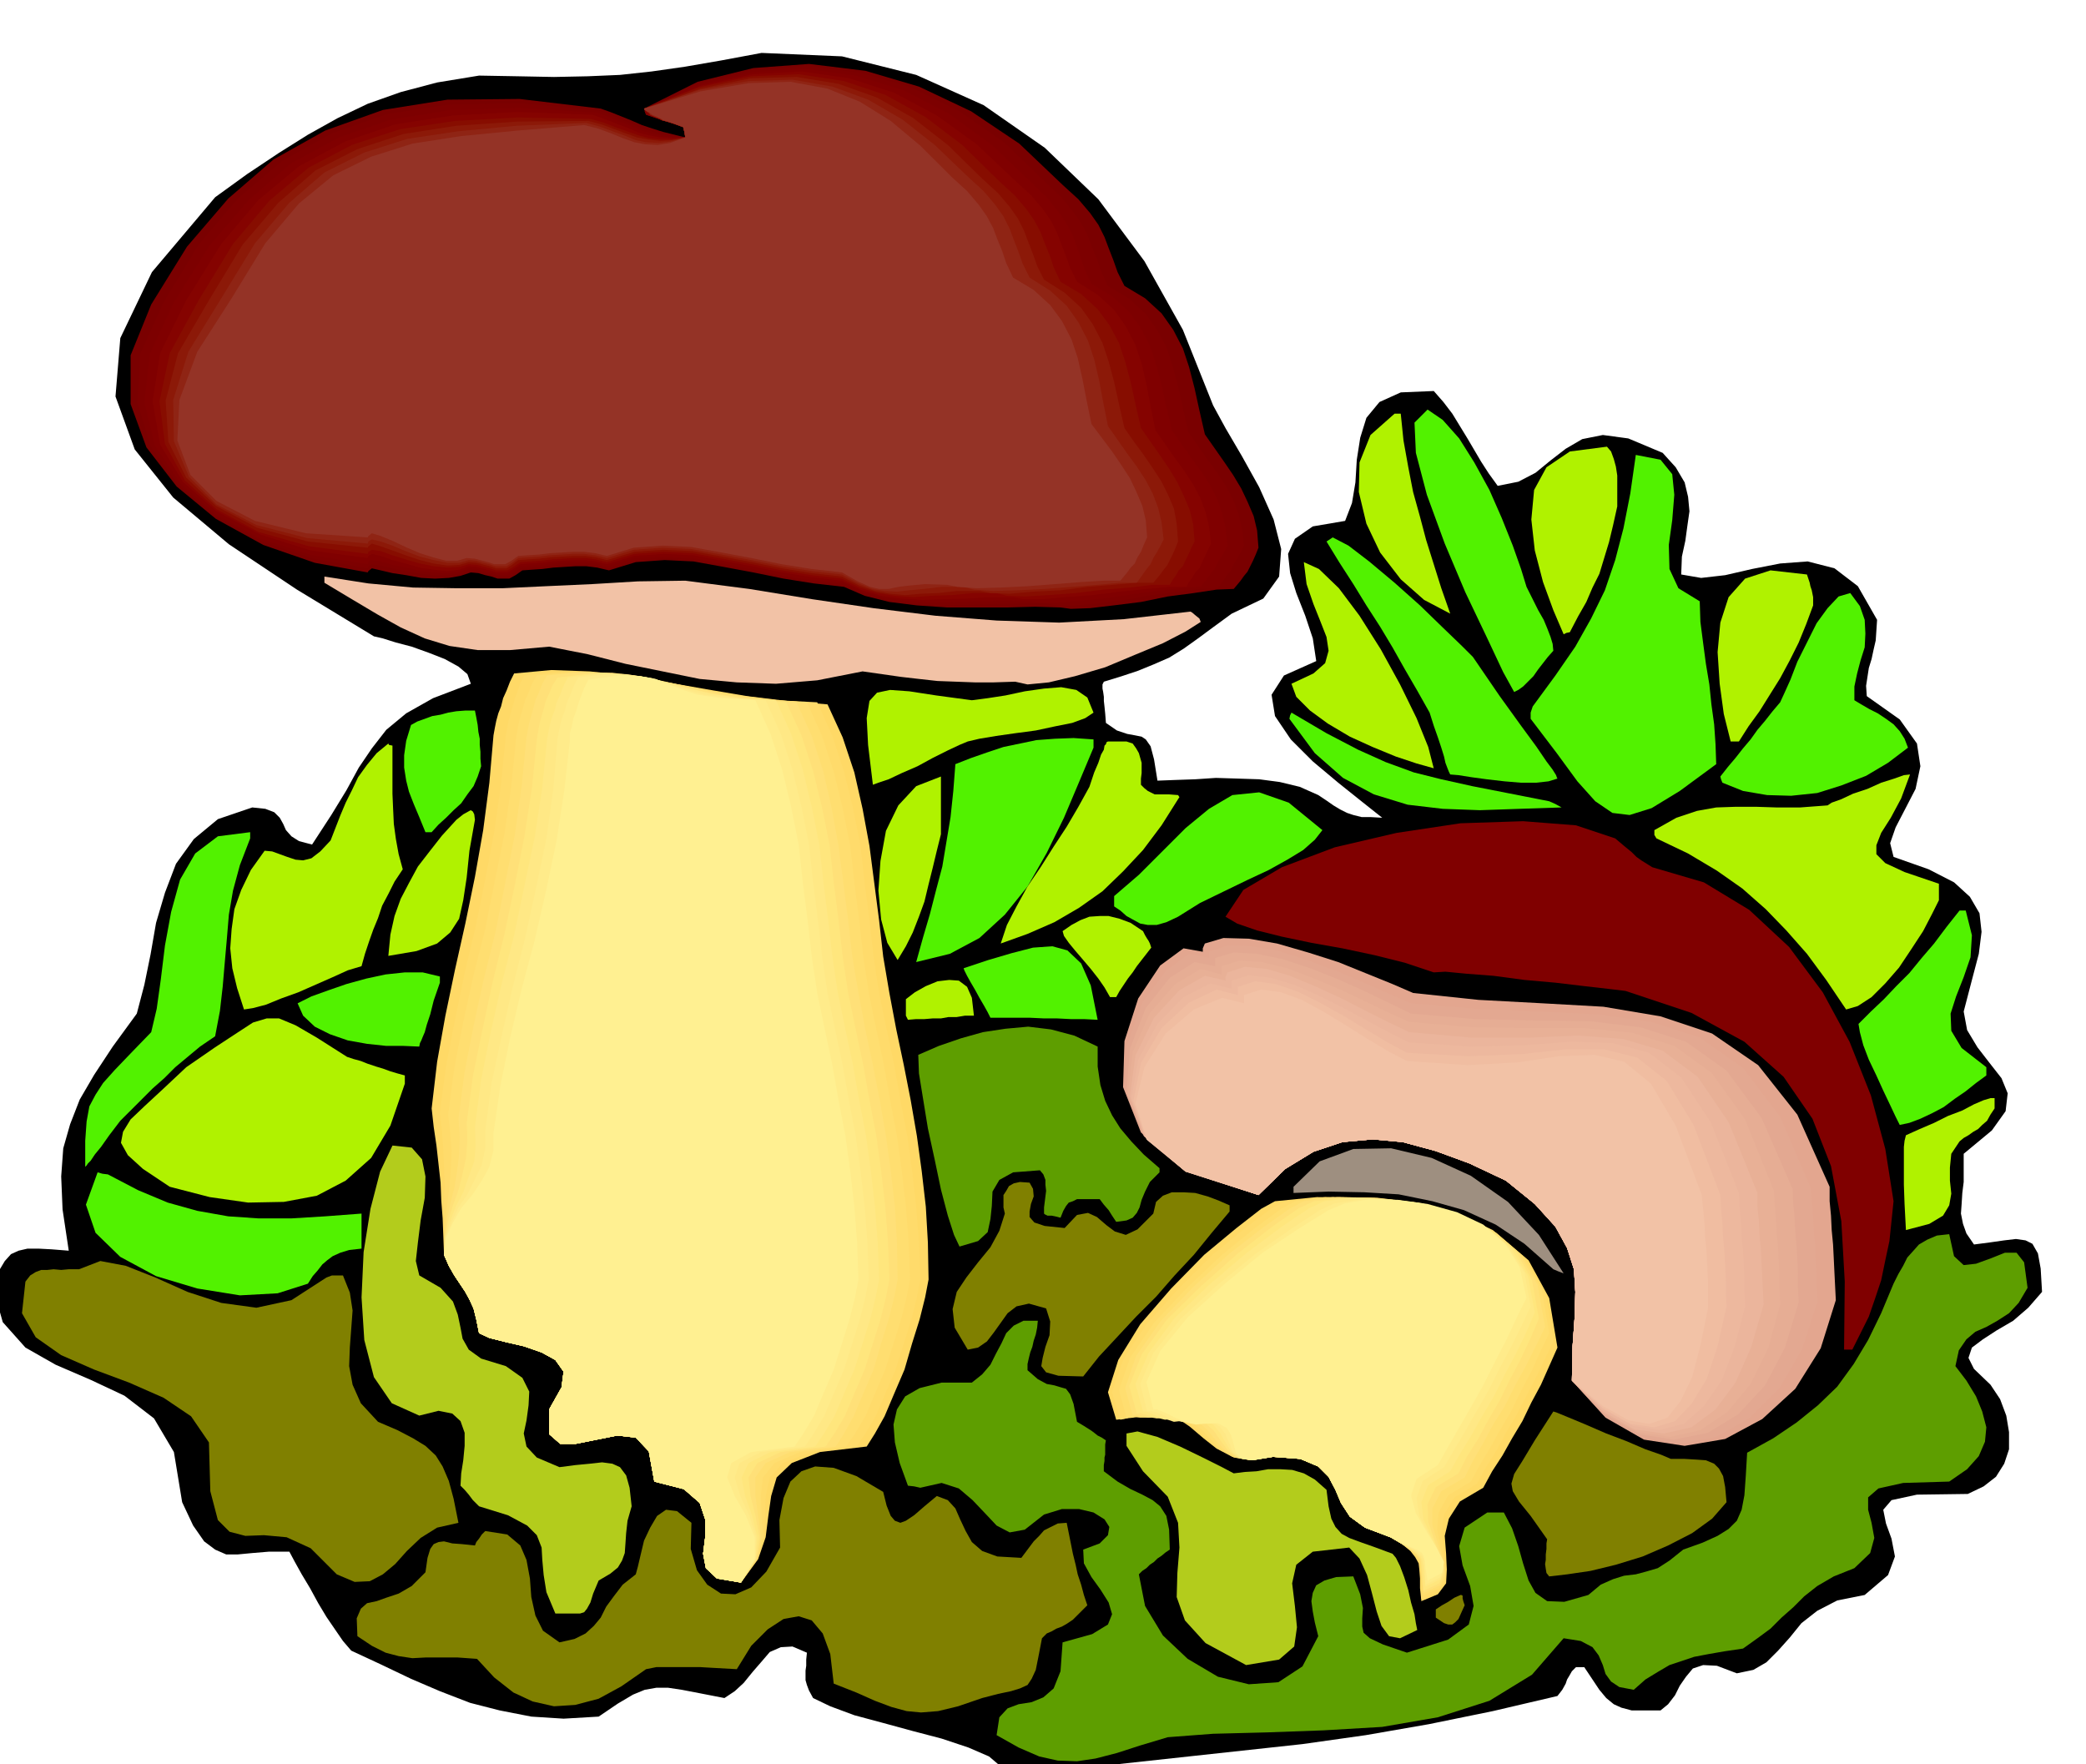 <svg xmlns="http://www.w3.org/2000/svg" width="490.455" height="414.733" fill-rule="evenodd" stroke-linecap="round" preserveAspectRatio="none" viewBox="0 0 3035 2567"><style>.pen1{stroke:none}.brush2{fill:#5e9e00}.brush3{fill:#b0f200}.brush4{fill:#52f200}.brush5{fill:maroon}.brush13{fill:#f2c2a6}.brush14{fill:olive}.brush16{fill:#ffd966}.brush17{fill:#ffdb6b}.brush18{fill:#ffde70}.brush19{fill:#ffe078}.brush20{fill:#ffe67d}.brush21{fill:#ffe885}.brush22{fill:#ffeb8a}.brush23{fill:#fff091}.brush24{fill:#b3cc1c}</style><path d="m2971 1880-20 23-22 19-24 14-20 13-16 12-5 15 8 16 24 23 14 21 9 24 4 24v25l-7 21-12 19-18 14-23 11-74 1-37 8-12 14 4 20 8 22 5 26-10 27-34 29-40 8-29 15-23 18-17 21-17 19-17 17-19 11-24 5-29-11-20-1-15 5-10 12-9 13-7 14-10 13-11 9h-42l-15-4-11-5-11-9-10-12-10-15-12-18h-12l-6 6-4 7-3 5-2 6-5 9-7 9-94 22-93 19-92 16-92 13-92 10-92 10-92 10-91 11h-37l-9-1-8-1-8-2-7-2-20-17-30-13-39-13-42-11-44-12-41-11-35-13-25-12-6-11-3-8-2-7v-14l1-7v-9l1-10-21-9-17 1-16 7-12 14-13 15-13 16-13 12-15 10-36-7-26-5-20-3h-17l-17 3-17 7-22 13-28 19-51 3-47-3-46-9-43-11-44-17-42-18-44-21-43-20-12-14-11-16-13-19-12-20-12-22-12-20-10-18-8-15h-30l-24 2-21 2h-17l-16-7-16-12-16-23-16-34-12-73-29-49-43-33-49-23-51-22-44-25-33-37-15-53 9-21 9-15 9-10 11-5 13-3h16l19 1 25 2-9-60-2-48 3-41 10-35 14-36 21-36 27-41 35-48 11-42 9-44 8-46 13-44 16-42 26-36 35-29 50-17 19 2 13 5 8 8 5 9 4 9 8 9 11 7 19 5 28-43 22-36 18-33 19-28 21-27 29-24 39-22 55-21-5-14-13-11-20-11-23-9-25-9-23-6-19-6-13-3-112-68-99-66-81-68-56-70-28-77 7-85 46-96 92-109 47-34 45-30 43-27 43-24 44-21 48-17 53-14 61-10 57 1 52 1 49-1 47-2 46-5 49-7 52-9 59-11 117 5 108 27 98 44 89 62 78 75 67 90 56 100 44 110 18 33 24 41 25 45 21 47 11 43-3 40-23 32-46 22-26 19-23 17-21 15-21 13-23 10-22 9-24 8-26 8-2 4v6l1 5 1 7v6l1 9 1 10 1 13 16 11 15 5 11 2 10 2 6 4 7 10 5 19 5 31 26-1 29-1 30-2 32 1 31 1 30 4 29 7 27 12 12 8 10 7 10 6 10 5 9 3 12 3h13l17 1-29-23-35-28-37-31-32-32-23-34-5-31 18-28 47-21-5-33-11-33-13-33-9-29-3-28 10-22 26-18 47-8 10-26 5-30 2-33 5-32 9-29 19-23 31-14 48-2 14 16 13 17 11 18 11 18 10 17 10 17 11 17 13 18 30-6 25-13 22-18 22-17 24-14 30-6 37 5 50 21 19 21 13 22 5 21 2 21-3 21-3 22-5 23-1 26 29 5 35-4 39-9 41-8 40-3 39 10 34 26 28 49-1 15-1 15-3 13-3 14-4 13-2 13-2 13 1 15 48 34 25 35 5 33-7 33-15 29-14 27-8 23 5 20 51 18 37 19 23 21 14 24 3 27-4 32-10 38-12 46 5 27 15 25 17 22 18 23 9 22-3 26-20 28-41 34v41l-2 16-1 16-1 14 3 15 5 14 11 16 23-3 21-3 17-2 14 2 10 5 8 14 4 22 2 34z" class="pen1" style="fill:#000"/><path d="m2950 1874-13 22-14 15-17 11-16 9-16 7-13 11-11 16-5 23 16 21 14 23 9 22 6 23-2 21-9 21-17 19-26 18-67 2-36 8-15 13v18l5 19 4 22-6 22-23 22-30 12-24 14-19 15-16 16-17 15-16 16-19 14-21 15-27 4-23 4-21 4-18 6-18 6-17 10-18 11-17 15-21-4-12-8-8-11-4-13-6-14-9-12-17-9-25-4-46 53-62 38-75 24-81 14-85 5-83 3-78 2-66 5-40 12-34 11-31 8-27 4-28-1-27-6-30-13-32-18 4-26 12-13 16-6 19-3 17-7 15-13 10-25 3-42 43-12 23-14 6-15-5-17-12-19-13-18-11-20-1-20 24-9 12-12 2-12-7-11-16-10-21-5h-25l-26 8-28 22-22 4-19-10-16-17-19-20-20-17-25-8-31 7-9-2-9-1-12-33-7-30-2-26 5-22 12-19 21-12 32-8h44l15-12 12-14 8-16 8-15 7-15 11-11 14-7h21l-1 10-2 10-3 9-2 9-3 8-2 8-2 9v9l15 13 13 7 11 2 10 3 7 2 6 8 5 14 5 26 10 6 11 7 4 3 5 4 6 3 6 4-1 6v15l-1 4v5l-1 6v9l20 15 19 11 17 8 15 8 11 9 9 14 4 20 1 29-6 4-6 5-6 4-5 5-6 4-5 5-6 4-5 5 9 46 26 43 36 34 44 26 45 11 43-3 35-23 23-44-5-20-3-16-2-15 2-12 5-11 12-7 17-5 25-1 10 26 4 20-1 15v12l2 9 9 8 19 9 35 12 60-19 30-22 7-27-5-29-11-30-5-28 8-27 33-22h24l12 23 9 26 7 25 8 25 10 18 17 12 25 1 35-10 18-15 18-8 16-5 17-2 15-4 17-5 17-11 20-16 28-10 22-10 16-10 12-12 7-16 4-21 2-28 2-34 38-21 34-23 31-25 28-27 24-33 21-35 19-39 18-43 7-14 7-12 6-12 9-10 8-9 12-7 14-6 18-2 7 32 14 13 18-2 22-8 20-8h17l11 14 5 37z" class="pen1 brush2"/><path d="m2902 1613-6 9-5 9-7 6-6 6-7 4-7 5-7 4-6 5-12 18-2 20v19l2 19-3 17-9 15-20 12-34 9-2-38-1-28v-55l1-9 2-8 20-9 21-9 20-10 21-8 17-9 14-6 10-3h6v15z" class="pen1 brush3"/><path d="m2890 1565-15 11-15 12-16 11-16 12-17 9-17 8-16 6-14 3-6-12-8-17-10-21-10-22-11-23-8-21-5-19-2-12 18-18 19-18 18-19 19-19 18-22 18-21 18-24 19-24h9l9 36-2 32-10 29-11 28-8 25 1 25 15 25 36 28v12z" class="pen1 brush4"/><path d="m2821 1310-10 20-13 25-17 26-18 27-20 23-20 20-20 13-17 5-29-43-28-38-30-34-30-31-34-30-37-26-42-25-46-22-3-5v-7l32-18 30-10 28-5 29-1h28l31 1h34l40-3 6-4 14-5 17-8 21-7 20-9 19-6 14-5 9-1-13 35-15 28-14 22-7 18v13l13 13 28 13 50 17v24z" class="pen1 brush3"/><path d="m2776 1088-29 22-32 19-36 14-35 11-38 4-35-1-35-6-30-12-2-5-1-4 11-14 11-13 11-14 11-13 10-14 11-13 11-14 11-13 6-13 9-20 10-26 14-28 14-28 16-22 16-17 17-5 14 19 7 20 1 20-1 20-6 19-5 19-4 19v20l10 6 12 7 12 6 12 8 11 8 9 10 7 11 5 13z" class="pen1 brush4"/><path d="m2755 1748-3 29-3 29-6 28-6 29-9 27-9 26-12 24-12 24h-12l1-99-5-88-15-80-27-69-42-61-57-51-77-42-96-32-25-3-35-4-42-5-45-4-45-6-39-3-31-3-17 1-42-14-44-11-47-10-45-8-43-9-36-9-29-10-17-10 26-39 56-33 77-29 90-21 93-14 91-3 77 6 57 19 13 11 11 9 7 7 7 5 8 5 8 5 75 22 66 40 58 54 49 66 39 72 31 78 21 78 12 76z" class="pen1 brush5"/><path d="m2671 1892-22 70-37 59-48 44-54 29-59 10-59-9-56-32-49-54 1-50 3-42 1-37-2-33-10-31-17-31-30-33-42-34-53-25-49-18-48-13-44-4-44 4-42 14-41 25-39 38-108-37-63-54-26-66 2-67 20-62 32-48 34-25 28 5v-5l3-7 27-8 37 1 41 7 45 13 44 14 42 17 37 15 30 13 95 10 93 5 89 5 83 14 75 25 67 46 57 72 47 105v21l2 21 1 21 2 21 1 20 1 21 1 20 1 20z" class="pen1" style="fill:#e3a68f"/><path d="m2644 1895-22 68-33 57-43 43-49 28-55 10-54-9-53-31-48-52 1-50 3-42 1-37-2-33-10-31-17-31-30-33-42-34-53-25-49-18-48-13-44-4-44 4-42 14-41 25-39 38-108-36-61-54-26-64 4-65 22-61 34-46 34-25 29 6v-9l27-9 35 1 40 7 43 14 43 16 40 17 36 16 30 13 95 8 90 4 85 4 79 11 71 23 63 44 54 71 45 105 1 20 2 21 1 21 2 21 1 20 1 21v20l1 21z" class="pen1" style="fill:#e3a891"/><path d="m2617 1895-20 66-29 55-39 42-44 27-50 10-50-8-51-29-47-49 1-50 3-42 1-37-2-33-10-31-17-31-30-33-42-34-53-25-49-18-48-13-44-4-44 4-42 14-41 25-39 38-108-36-60-52-24-62 5-63 23-59 35-44 36-23 30 6v-12l27-8 34 2 38 8 42 14 40 16 40 18 35 17 29 14 93 8 87 2 80 1 74 9 66 21 59 42 51 69 45 103 1 21 2 21 1 21 2 21 1 20 1 21v20l1 20z" class="pen1" style="fill:#e6ad94"/><path d="m2590 1898-17 63-26 53-34 41-39 26-44 10-47-7-49-28-47-47 1-50 3-42 1-37-2-33-10-31-17-31-30-33-42-34-53-25-49-18-48-13-44-4-44 4-42 14-41 25-39 38-107-35-60-51-23-61 7-61 25-57 37-42 37-22 30 8v-12l26-8 33 2 37 9 39 15 38 16 38 18 33 16 29 13 93 8 85 1h77l70 7 61 19 55 40 48 67 42 104 1 20 2 21 1 21 2 21 1 20 1 21v20l1 21z" class="pen1" style="fill:#e8b096"/><path d="m2566 1898-18 62-23 52-29 39-35 26-40 9-43-6-45-26-46-45 1-50 3-42 1-37-2-33-10-31-17-31-30-33-42-34-53-25-49-18-48-13-44-4-44 4-42 14-41 25-39 38-107-35-59-50-21-59 8-59 27-55 37-40 37-21 30 7v-5l3-7 25-8 32 3 34 10 38 16 37 17 37 19 32 16 29 14 91 8h83l73-3 65 5 57 17 51 38 45 66 42 103v20l2 21 1 21 2 21 1 20 1 21 1 19 1 19z" class="pen1" style="fill:#ebb59c"/><path d="m2539 1901-15 58-19 50-26 37-29 26-36 9-38-6-43-24-46-42 1-50 3-42 1-37-2-33-10-31-17-31-30-33-42-34-53-25-49-18-48-13-44-4-44 4-42 14-41 25-39 38-106-34-58-49-21-57 10-57 28-52 38-39 39-20 31 8v-12l25-8 32 4 34 10 36 16 36 18 35 19 32 17 28 14 90 6 78-2 68-5 61 2 52 14 47 36 43 65 41 103 1 21 2 21 1 21 2 21 1 20 1 21v20l1 20z" class="pen1" style="fill:#edb89e"/><path d="m2512 1901-13 58-16 48-22 36-24 25-30 9-35-5-40-23-45-40 1-50 3-42 1-37-2-33-10-31-17-31-30-33-42-34-53-25-49-18-48-13-44-4-44 4-42 14-41 25-39 38-106-34-57-47-19-56 11-55 30-51 40-37 40-19 31 8v-12l25-8 30 4 32 11 34 17 34 19 33 20 30 18 28 15 89 5 77-3 65-7h56l48 12 43 34 39 64 39 102 1 20 2 21 1 21 2 21 1 20 1 21v19l1 19z" class="pen1" style="fill:#f0bda1"/><path d="m2485 1904-11 54-12 46-17 35-19 24-26 9-30-5-38-21-45-37 1-50 3-42 1-37-2-33-10-31-17-31-30-33-42-34-53-25-49-18-48-13-44-4-44 4-42 14-41 25-39 38-106-34-56-46-17-53 13-53 31-49 41-35 41-17 32 8v-12l25-8 29 4 30 11 33 18 31 19 32 20 30 18 27 14 88 6 73-4 60-9 52-2 43 10 39 32 36 61 38 101 2 21 2 21 1 21 2 21 1 20 1 21v40z" class="pen1 brush13"/><path d="m2638 881-10 27-11 27-13 26-14 26-15 24-15 24-16 22-14 22h-12l-10-40-6-44-3-46 4-43 12-37 24-27 37-12 53 6 2 6 2 6 1 5 2 6 1 5 1 5v12z" class="pen1 brush3"/><path d="m2512 2186-21 24-29 21-35 18-37 16-39 12-37 9-34 5-26 3-4-5-1-6-1-7 1-6v-8l1-8v-8l1-6-24-34-17-21-9-15-2-11 4-14 12-19 18-30 27-42 6 2 17 7 24 10 30 13 29 11 28 12 23 8 14 6h20l17 1 14 1 12 5 7 7 6 11 3 16 2 22z" class="pen1 brush14"/><path d="m2497 1112-53 39-41 25-32 10-25-3-25-17-26-29-30-41-38-50v-9l3-9 33-45 29-42 23-41 20-41 15-44 12-46 10-51 8-56 36 7 17 21 3 30-3 37-5 36 1 35 13 28 31 19 1 30 4 31 4 30 5 30 3 29 4 29 2 29 1 29z" class="pen1 brush4"/><path d="m2353 737-6 27-6 25-7 23-7 23-10 20-9 21-12 21-12 23-5 1-4 2-15-35-15-41-12-46-5-45 4-43 18-33 34-23 54-7 6 7 4 11 3 11 2 13v45z" class="pen1 brush3"/><path d="m2275 1853-8-3-7-3-42-37-42-28-46-21-46-13-49-10-50-3-52-1-51 2v-9l38-37 49-18 55-1 59 14 57 26 54 38 45 48 36 56z" class="pen1" style="fill:#9e8f80"/><path d="m2266 1961-12 27-12 27-14 26-13 27-15 25-14 25-15 23-13 24-34 20-16 25-6 25 2 26 1 23-1 20-12 16-24 10-2-19v-14l-1-13-1-9-5-9-7-9-12-10-17-10-37-14-22-16-13-20-8-19-10-19-15-15-26-11-40-3-33 4-26-4-23-12-19-15-20-17-19-13-23-9h-26l-9 3-6 3-5 2-3 2-8 1-8 1-12-40 15-47 32-52 45-52 48-49 47-39 36-28 20-11 61-6 68 1 69 7 66 17 58 27 47 40 30 55 12 72z" class="pen1 brush16"/><path d="m2260 1952-13 27-13 27-14 27-14 27-15 25-14 26-15 24-13 24-33 20-15 25-4 25 3 26 3 23v22l-10 16-25 11-1-19v-14l-1-12-1-8-5-9-7-8-13-10-17-10-37-14-22-16-13-20-8-19-10-19-15-15-26-11-40-3-32 5-25-4-21-12-17-14-17-17-18-13-22-8h-25l-9 2-7 2-6 1-4 1-10 1-9 2-12-40 16-47 34-52 47-52 49-49 48-39 37-28 21-11 58-6 64 1 65 7 63 17 55 26 45 39 29 52 11 68z" class="pen1 brush17"/><path d="m2254 1940-13 27-13 29-15 28-14 29-16 27-15 27-15 25-13 24-33 20-14 25-2 25 5 26 5 23 2 20-9 16-23 10-2-19-1-13-1-11-1-7-5-8-8-7-13-9-17-10-37-14-22-16-13-20-8-19-10-19-15-15-26-11-40-3-32 5-23-4-19-11-15-14-15-16-16-12-20-8h-25l-9 2-7 1h-12l-10-1-10 1-11-40 16-47 35-51 48-51 51-48 48-39 38-28 21-11 54-6 60 1 61 7 60 16 52 24 43 37 28 49 11 64z" class="pen1 brush18"/><path d="m2248 1931-13 27-14 28-16 29-15 30-17 27-15 28-15 26-12 24-34 20-13 25v25l8 26 7 23 3 22-7 16-24 11-2-19-1-12-1-11-1-7-5-7-8-7-13-8-17-10-37-14-22-16-13-20-8-19-10-19-15-15-26-11-40-3-31 5-22-4-17-11-13-14-13-16-14-12-19-8h-24l-9 3-7 1-7-1h-6l-6-2-6-1-5-1-5 1-11-40 16-47 36-51 48-50 52-48 49-38 38-27 21-11 50-6 57 1 58 7 57 16 50 24 41 34 27 46 11 61z" class="pen1 brush19"/><path d="m2239 1919-12 28-14 30-16 30-15 31-17 29-15 28-16 25-12 24-33 20-12 25 1 26 9 26 9 24 5 22-7 17-23 11-1-19-1-12-1-10-1-6-6-7-8-6-13-8-17-10-37-14-22-16-13-20-8-19-10-19-15-15-26-11-40-3-30 5-21-4-14-10-10-13-11-16-13-12-17-8-25 1-9 2-7 1-8-2-7-1-8-3-7-2-6-2-5 1-11-40 18-46 37-51 50-49 53-47 50-39 39-27 22-10 47-5 53 2 55 6 53 15 47 22 38 32 24 43 10 56z" class="pen1 brush20"/><path d="m2233 1910-12 28-15 31-16 30-16 32-17 29-17 30-16 26-14 25-32 20-10 25 3 25 12 26 11 23 7 22-5 16-22 11-2-18-1-12-2-9-2-5-6-6-8-5-13-7-17-10-37-14-22-16-13-20-8-19-10-19-15-15-26-11-40-3-30 5-19-3-12-10-8-13-8-14-10-12-16-8-23 1-9 2-9 1-9-3-8-2-9-4-7-3-7-3h-5l-11-40 19-45 38-51 51-49 54-46 51-38 40-27 22-10 42-5 49 2 51 6 50 15 44 21 36 30 24 40 10 53z" class="pen1 brush21"/><path d="m2227 1901-13 28-15 30-17 32-16 32-18 31-17 30-16 27-14 24-31 20-9 25 4 26 14 26 13 24 8 22-4 17-22 11-1-18-1-11-1-9-3-5-6-5-8-5-13-7-18-9-37-14-22-16-13-20-8-19-10-19-15-15-26-11-40-3-30 5-17-3-11-9-5-12-6-14-8-11-14-8-23 1-10 1-9-1-10-3-9-3-10-5-8-3-8-2-5 1-10-40 19-45 40-50 52-48 56-46 53-37 41-27 22-10 39-6 45 1 47 7 47 13 41 20 34 29 23 37 9 49z" class="pen1 brush22"/><path d="m2221 1889-14 28-15 32-17 33-17 34-18 32-18 31-16 28-14 25-31 20-8 24 7 26 15 26 15 24 11 21-3 16-21 11-3-18-1-11-2-7-2-4-6-4-9-4-13-6-18-9-37-14-22-16-13-20-8-19-10-19-15-15-26-11-40-3-29 5-16-2-9-9-3-12-4-14-6-10-13-7-22 1-10 1-10-2-11-4-9-4-10-5-9-4-8-3h-5l-10-40 20-45 40-49 53-48 56-46 54-36 42-26 24-10 35-6 42 1 43 6 43 12 38 18 32 28 21 34 10 45z" class="pen1 brush23"/><path d="m2272 1175-61 2-58 2-54-2-51-6-49-15-45-24-41-36-37-50 1-5 2-4 51 30 46 24 40 18 41 15 40 10 45 10 51 10 61 12 9 4 9 5z" class="pen1 brush4"/><path d="m2266 1133-13 4-18 2h-22l-24-2-26-3-22-3-19-3-12-1-2-4-2-5-3-8-2-9-4-13-5-15-6-17-6-19-18-32-18-31-18-32-18-30-20-31-19-31-20-31-19-31 9-6 23 12 30 23 37 31 37 33 34 33 27 26 16 16 39 57 31 43 22 30 15 22 9 12 5 8 1 3 1 2zm-6-186-8 9-7 9-7 9-7 10-8 8-7 7-7 5-6 3-16-29-24-51-31-65-30-71-26-71-16-61-2-44 19-19 22 15 24 27 22 35 22 40 18 41 16 40 12 34 8 26 5 10 6 12 6 12 8 14 5 12 5 13 3 10 1 10z" class="pen1 brush4"/><path d="m2131 2336-5 11-4 9-5 5-4 3h-6l-6-2-6-4-6-4v-12l9-6 9-5 9-6 9-4h1l2 1v4l1 4 2 6z" class="pen1 brush14"/><path d="m2110 893-38-20-34-30-30-39-20-42-11-46 1-43 16-40 35-31h9l4 39 7 39 7 36 10 36 9 34 11 35 11 35 13 37zm-24 225-25-7-30-10-34-14-33-15-32-19-26-19-20-20-7-19 32-15 17-15 5-18-3-20-9-23-10-25-10-29-4-32 22 10 29 28 30 40 31 49 28 51 24 49 17 42 8 31z" class="pen1 brush3"/><path d="m2062 2372-25 12-16-3-11-15-7-21-7-27-7-26-11-24-15-16-53 6-24 19-6 27 4 33 3 31-4 28-22 19-48 8-59-32-30-33-12-34 1-35 3-37-2-36-15-38-36-37-24-37v-18l16-3 29 8 33 14 33 16 28 14 17 9 16-2 17-1 17-3h18l17 1 17 5 16 9 17 15 3 24 4 18 6 12 9 10 11 6 16 6 20 7 27 10 5 6 6 12 6 16 6 19 4 18 5 17 2 13 2 10z" class="pen1 brush24"/><path d="M1621 1319v-15l36-31 34-34 34-34 34-28 34-20 39-4 43 15 49 40-11 14-17 15-23 14-27 15-32 15-33 16-35 17-32 20-17 8-14 4h-13l-11-2-11-6-9-5-9-8-9-6z" class="pen1 brush4"/><path d="m1831 797-4 10-4 9-4 8-4 8-5 6-5 7-5 6-5 6-25 1-33 5-38 5-39 8-40 5-34 4-28 1-15-2-37-1-41 1h-87l-44-3-40-5-36-9-30-13-44-5-44-7-44-9-43-8-44-8-42-2-42 3-39 12-17-4-16-2h-16l-16 1-16 1-16 2-15 1-14 1-10 7-9 5h-17l-9-3-9-2-10-3-11-1-15 5-17 3-20 1-20-1-22-4-20-3-17-4-13-3-5 4-1 2-77-14-75-26-69-38-57-47-44-57-23-63v-71l30-74 52-84 60-70 66-57 75-42 84-30 94-15 105-1 118 14 14 5 15 6 15 6 16 7 15 5 16 5 16 4 16 4-1-7-2-8-14-5-10-3-7-2-5-2-9-3-9-3-2-5-1-4 78-39 81-20 81-6 82 10 78 23 76 36 70 47 63 60 23 21 17 20 12 17 9 18 6 16 7 18 6 17 10 20 30 18 24 22 17 24 14 27 9 27 8 31 7 32 8 35 14 20 14 20 13 19 12 20 9 19 9 21 5 21 2 25z" class="pen1" style="fill:#7a0000"/><path d="m1810 794-5 10-5 9-5 8-4 9-5 6-5 7-5 7-5 7h-25l-33 4-38 5-39 7-39 5-34 3h-26l-15-3h-37l-39 1-40 1-39 1-40-3-36-5-34-9-29-13-44-5-44-7-44-9-43-8-44-8-42-2-42 3-39 12-17-4-16-2h-17l-16 1-17 1-16 2-16 1-14 1-9 7-8 5h-16l-9-3-9-2-10-3-11-1-15 5-17 2h-20l-20-2-22-4-20-4-17-4-13-2-5 3-1 3-79-14-75-25-67-37-55-46-40-56-19-63 4-71 34-75 51-84 58-68 64-54 72-40 80-28 91-14 102-2 115 11 15 5 15 7 15 6 16 7 15 5 16 5 16 2 18 2-1-7-2-8-14-5-10-3-7-2-5-2-9-3-9-3-2-5 2-4 77-37 79-19 78-6 78 10 73 21 71 35 66 46 60 58 23 22 17 21 12 17 9 18 6 16 7 17 6 18 10 21 30 18 24 22 17 23 14 26 9 27 8 30 7 32 8 35 14 20 14 20 14 19 13 20 10 19 8 21 5 21 3 25z" class="pen1" style="fill:#7d0000"/><path d="m1786 794-5 9-5 9-5 8-4 8-5 6-5 7-5 6-5 7-24 1-33 4-38 5-39 6-40 4-33 3h-27l-15-2-36-1-36 1-36 1-35 1-36-3-32-4-31-9-28-13-44-4-44-6-44-10-43-8-45-8-42-2-43 2-40 12-16-4-16-2h-16l-15 1-17 1-16 2-16 1-14 1-10 7-9 5h-16l-9-3-8-2-11-3-12-1-14 5-16 2-20-1-20-2-21-5-20-4-17-5-13-2-5 1-1 5-81-13-75-24-65-36-52-45-37-55-15-63 8-70 35-75 52-83 57-66 61-53 70-38 76-26 87-14 99-3 113 7 15 5 16 7 16 6 16 7 15 5 16 4 17 2h18l-1-7-2-8-14-5-9-3-8-2-4-2-8-3-8-3-4-5 1-4 78-35 78-18 75-5 74 10 69 21 66 34 62 45 59 56 22 21 16 20 12 17 9 17 6 16 6 17 6 18 10 21 30 18 24 22 17 23 14 27 9 27 8 31 7 31 8 34 14 20 14 20 14 19 13 20 10 19 8 22 5 22 3 26z" class="pen1 brush5"/><path d="m1762 791-5 10-4 9-4 8-4 9-6 6-4 7-5 7-4 7h-25l-33 3-39 4-40 5-40 3-33 3h-27l-15-3h-35l-33 2-33 1-31 1-31-2-29-4-30-9-27-13-44-5-43-7-44-9-43-8-43-8-43-2-42 3-40 12-16-4-16-2h-16l-15 1-17 1-16 2-16 1-14 1-10 7-9 5h-16l-9-3-8-2-11-3-12-1-14 5-17 2-20-2-20-3-21-6-19-5-17-6-13-3-5 3-1 3-83-11-73-23-64-34-49-43-33-54-11-63 11-70 38-77 51-82 54-64 59-49 67-36 73-25 84-13 94-5 109 4 17 6 18 7 16 6 16 7 15 4 17 3 17 1 19-1-1-7-2-8-14-5-9-3-8-2-4-2-8-3-8-3-3-5v-4l79-33 76-17 72-4 69 10 65 21 62 33 58 42 56 53 23 21 17 20 12 17 9 18 6 16 7 18 6 17 10 20 30 19 24 22 17 24 14 27 9 27 7 30 6 32 7 35 14 20 14 20 14 19 13 20 10 19 8 21 5 21 3 25z" class="pen1" style="fill:#850300"/><path d="m1738 788-5 10-4 9-4 8-4 9-6 6-4 7-5 7-4 7h-25l-33 4-39 3-40 5-40 3-33 2-27-1-15-4h-34l-31 3-29 1-27 2-27-2-25-4-26-8-26-13-44-5-43-7-44-9-43-8-43-8-43-2-42 3-40 12-16-4-16-2h-16l-15 1-17 1-16 2-16 1-14 1-10 7-9 5h-16l-9-3-8-2-11-3-12-1-14 4-17 1-20-2-20-4-21-6-19-6-17-6-13-2-5 3-1 3-85-11-74-21-61-33-46-42-29-53-8-62 15-70 42-77 50-82 53-63 57-48 63-33 70-23 80-12 91-5 106 2 18 5 18 7 17 6 17 6 15 4 17 2h17l19-3-1-7-2-8-14-5-9-3-8-2-4-2-7-3-6-3-6-5-3-4 80-31 76-16 69-3 66 10 60 20 58 32 54 41 53 52 23 21 17 20 12 17 9 17 6 16 7 17 6 18 10 21 30 18 24 22 17 23 14 26 9 27 8 30 7 32 8 35 14 20 14 20 13 19 12 20 9 19 9 21 5 21 2 25z" class="pen1" style="fill:#870d00"/><path d="m1714 788-4 10-4 9-4 8-4 8-5 6-5 7-5 6-5 6h-25l-33 3-38 3-39 5-40 2-34 3-28-1-15-3h-34l-27 3-26 1-22 2-22-2-22-4-23-8-25-13-44-5-43-7-44-9-43-8-43-8-43-2-42 3-40 12-16-4-16-2h-17l-16 1-17 1-17 2-16 1-14 1-9 7-8 5h-15l-9-3-8-2-11-3-12-1-14 4-17 1-20-3-20-5-21-7-19-7-17-6-13-4-5 4-1 2-87-9-74-20-60-32-43-41-26-52-4-60 18-69 45-77 49-81 52-61 54-47 61-31 67-22 77-12 88-6 104-1 19 5 19 7 16 6 17 6 16 3 17 2 17-1 20-4-1-7-2-8-13-5-10-3-7-2-3-2-8-3-7-3-2-3-3-2-2-2 1-2 79-29 73-15 67-2 61 10 56 20 53 30 50 39 50 49 23 21 17 20 12 17 9 18 6 16 7 18 6 17 10 20 30 19 24 22 17 24 14 27 9 27 8 30 7 32 8 35 14 20 14 19 13 19 13 20 9 18 9 21 4 22 2 26z" class="pen1" style="fill:#8c1908"/><path d="m1693 785-5 10-5 9-5 8-4 9-5 6-5 7-5 7-5 7h-24l-33 3-38 3-39 3-40 2-35 1-28-2-15-4h-32l-26 3-21 2-18 2-18-1-18-3-20-8-24-13-44-5-44-7-44-9-43-8-44-8-42-2-42 3-39 12-17-4-16-2h-17l-16 1-17 1-16 2-16 1-14 1-9 7-8 5h-16l-9-3-9-2-10-3-11-1-14 4h-17l-20-4-20-5-21-8-19-8-17-6-13-3-5 3-1 3-88-8-74-19-58-30-40-40-22-52-1-60 22-70 48-78 49-80 50-59 51-44 58-29 63-20 74-11 85-8 101-4 19 5 19 7 17 6 17 7 15 3 18 1 18-2 21-6-1-7-2-8-13-5-10-3-7-2-3-2-8-3-7-3-2-3-3-2-3-2-1-2 80-27 72-13 64-2 58 10 52 19 50 29 47 37 48 46 23 21 17 20 12 17 9 18 6 16 7 18 6 17 10 20 30 19 24 22 17 24 14 27 9 27 7 30 6 32 7 35 14 20 14 20 14 19 13 20 10 19 8 21 5 21 3 25z" class="pen1" style="fill:#8f2414"/><path d="m1669 782-5 11-4 10-5 8-4 9-6 6-5 7-5 6-5 6h-24l-33 2-38 3-39 3-40 2-35 1-28-2-15-3-32-1-22 2-17 2-14 3h-14l-13-3-18-8-23-13-44-5-44-7-44-9-43-8-44-8-42-2-42 3-39 12-17-4-16-2h-17l-16 1-17 1-16 2-16 1-14 1-10 7-9 5h-16l-9-3-8-2-11-3-12-1-14 4h-16l-19-5-19-6-21-9-19-9-17-7-13-4-5 4-1 2-90-6-74-18-56-29-38-38-19-50 3-59 26-70 50-78 49-80 49-58 50-41 55-27 60-19 71-11 82-8 97-8 20 5 19 7 17 7 17 6 16 3 18 1 18-3 22-8-1-7-2-8-13-5-9-3-7-2-3-2-6-3-7-3-4-3-4-2-3-2-1-2 82-25 70-12 61-2 54 10 47 19 45 28 43 36 45 45 23 21 17 20 12 17 9 17 6 16 7 17 6 18 10 21 30 18 24 22 17 23 14 27 9 27 7 31 6 31 7 34 15 20 15 20 13 19 13 20 9 19 9 21 5 21 2 25z" class="pen1" style="fill:#943326"/><path d="m1789 1763-26 31-26 32-28 30-27 31-29 29-27 29-27 29-23 29-36-1-18-5-7-9 2-12 4-16 6-17 1-20-6-19-25-7-18 4-13 10-10 14-10 14-10 13-13 9-15 3-19-32-3-27 6-25 14-21 17-22 18-22 13-24 8-25-2-9v-18l4-6 4-7 7-4 9-2 14 1 5 9 1 11-4 11-2 11v8l7 8 15 5 29 3 18-19 16-3 13 6 14 12 12 9 16 5 17-8 23-23 4-17 10-9 13-5h17l17 1 18 5 16 6 16 7v9z" class="pen1 brush14"/><path d="m1747 905-22 14-33 17-41 17-43 18-44 13-38 9-31 3-18-4-31 1h-28l-27-1-27-1-27-3-26-3-28-4-28-4-66 13-60 5-57-2-54-5-54-11-54-11-55-14-56-11-57 5h-47l-41-6-36-11-35-16-34-19-37-22-40-24v-9l64 10 65 6 64 1h66l64-3 66-3 67-4 69-1 93 12 92 15 89 13 90 11 89 7 91 3 94-5 97-11 2 1 6 5 5 4 2 5z" class="pen1 brush13"/><path d="m1714 1163-24 38-27 36-29 31-30 29-34 24-36 21-39 17-39 14 9-27 14-27 16-29 19-28 19-30 19-29 17-29 16-29 7-21 6-14 4-12 4-7 1-6 2-2 1-3 2-1h27l9 3 5 7 4 7 2 7 2 7v15l-1 8v9l5 5 5 4 4 2 6 3h21l13 1 2 3-2 3z" class="pen1 brush3"/><path d="m1687 1706-14 14-7 14-5 12-3 11-4 8-6 7-9 4-15 2-6-9-5-8-7-8-6-8h-33l-6 3-6 2-4 5-4 7-4 10-8-2-5-1h-6l-4-2-1-1v-9l1-8 1-8 1-8-1-9v-7l-3-8-5-6-39 3-20 11-10 17-1 21-2 19-4 19-14 13-27 8-8-17-9-28-10-38-9-43-10-46-7-43-6-37-1-27 30-13 32-11 32-9 33-5 33-3 33 4 34 9 34 16v29l4 27 7 23 10 21 12 19 16 19 18 19 23 20v6z" class="pen1 brush2"/><path d="m1675 1379-7 9-7 9-7 9-6 9-7 9-6 9-6 9-5 9h-9l-8-14-9-13-11-14-11-13-12-14-9-11-7-10-2-7 13-9 13-7 13-5 15-1h13l16 4 16 6 18 12 3 6 3 5 2 3 2 4 1 3 1 3z" class="pen1 brush3"/><path d="m1597 1484-20-1h-19l-20-1h-19l-21-1h-57l-4-8-5-9-7-12-6-11-7-12-5-9-4-8-1-3 36-12 34-10 31-8 28-2 22 6 20 19 14 32 10 50z" class="pen1 brush4"/><path d="m1582 2336-12 12-9 9-9 6-7 4-8 3-7 4-7 3-7 7-5 26-4 20-6 13-6 9-11 5-13 4-19 4-23 6-35 12-29 7-25 2-21-2-22-6-24-9-27-12-33-13-5-43-11-30-16-19-19-6-22 4-23 15-24 24-21 34-18-1-18-1-17-1h-64l-15 3-36 25-33 18-34 9-31 2-31-7-28-13-28-22-25-27-28-2h-47l-19 1-20-3-19-5-20-10-21-14-1-26 6-14 9-8 14-3 14-5 18-6 19-11 20-20 3-21 4-13 5-7 7-3 8-1 12 3 14 1 19 2 2-5 4-5 4-6 5-5 32 5 19 16 9 21 5 27 2 27 6 27 11 22 24 17 22-5 16-8 12-11 10-12 8-16 11-15 13-17 19-15 3-11 4-17 5-21 9-19 10-17 13-9 16 2 21 17-1 38 9 31 15 21 20 13 21 1 23-10 22-23 20-35-1-40 6-32 10-24 16-15 20-7 27 2 33 12 39 23 5 20 6 15 6 7 8 3 8-3 12-8 15-13 18-15 16 6 11 12 7 16 8 17 9 16 15 13 22 8 35 2 6-8 6-8 6-8 8-8 7-8 10-5 10-5 13-1 3 15 3 15 3 15 4 16 3 14 5 15 4 15 5 15z" class="pen1 brush14"/><path d="m1591 1088-21 50-22 52-25 51-28 49-33 41-37 34-43 23-49 12 10-36 10-34 9-35 9-34 6-36 6-36 4-38 3-39 23-9 23-8 24-8 24-5 24-5 27-2 27-1 29 2v12z" class="pen1 brush4"/><path d="m1591 1037-12 8-19 7-25 5-28 6-30 4-28 4-24 4-17 4-12 5-17 8-22 11-22 12-23 10-19 9-15 5-8 3-7-58-2-39 4-25 11-12 19-4 28 2 39 6 52 7 23-3 26-4 28-6 28-4 25-2 22 4 16 11 9 22zm-174 441h-13l-12 2h-12l-11 2h-12l-12 1h-12l-12 1-3-6v-24l13-10 16-9 17-7 17-2 14 1 12 9 7 16 3 26zm-48-264-6 24-6 25-6 24-6 25-8 22-9 23-10 20-12 20-15-25-9-34-4-42 3-43 8-44 18-37 26-28 36-14v84z" class="pen1 brush3"/><path d="m1351 1862-5 26-8 32-11 35-11 38-15 35-14 33-14 25-12 19-68 8-41 16-22 21-8 27-4 28-4 32-11 32-25 34-35-6-16-15-4-21 3-24v-26l-8-24-23-20-43-11-8-44-19-20-27-3-30 6-30 6h-23l-16-14v-36l18-32 3-23-12-17-20-11-26-9-26-6-24-6-15-7-4-20-4-16-6-13-6-11-8-12-8-12-8-14-7-16-1-27-1-26-2-26-1-26-3-27-3-27-4-27-3-27 8-68 12-67 14-67 15-67 14-68 12-68 9-69 6-69 2-11 2-10 3-11 4-10 3-12 5-11 5-13 6-12 54-5 56 2 56 6 57 10 57 10 59 10 58 7 59 5 22 48 17 51 12 53 10 54 7 54 7 54 6 53 9 53 10 53 11 52 10 51 9 52 7 51 6 52 3 52 1 54z" class="pen1 brush16"/><path d="m1339 1862-5 26-8 32-11 35-12 38-15 35-14 33-15 25-13 19-67 8-40 16-19 21-6 27-1 28-1 32-10 32-24 34-35-6-16-15-4-21 3-24v-26l-8-24-23-20-43-11-8-44-19-20-27-3-30 6-30 6h-23l-16-14v-36l18-32 3-23-12-17-20-11-26-9-26-6-24-6-15-7-4-20-4-16-6-13-6-11-8-12-8-12-8-14-7-16v-77l1-25-1-26-1-25-2-27-3-27 9-68 13-67 14-68 16-67 14-69 13-69 10-70 7-71 2-11 2-10 3-11 3-10 3-11 4-11 4-12 6-11 52-5 53 1 51 6 52 9 51 9 54 9 55 7 58 3 22 49 17 52 13 53 11 55 6 54 7 54 6 53 8 53 11 53 11 52 9 51 10 52 7 51 6 52 4 52 2 54z" class="pen1 brush17"/><path d="m1324 1862-5 26-8 32-11 35-12 38-15 35-14 33-15 25-13 19-67 8-37 16-17 21-3 27 1 28 2 32-9 32-23 34-35-6-16-15-4-21 3-24v-26l-8-24-23-20-43-11-8-44-19-20-27-3-30 6-30 6h-23l-16-14v-36l18-32 3-23-12-17-20-11-26-9-26-6-24-6-15-7-4-20-4-16-6-13-6-11-8-12-8-12-8-14-7-16v-27l2-24 3-25 3-24 2-26 1-25-2-27-3-26 9-68 13-67 15-68 17-67 14-70 14-69 10-70 7-70 2-12 2-10 3-11 3-10 3-11 5-11 5-13 7-12 50-5 48 1 46 5 46 9 46 9 49 9 51 7 57 4 22 49 17 52 13 53 11 55 6 54 7 54 6 53 8 53 11 53 11 52 9 51 10 52 7 51 6 52 4 52 2 54z" class="pen1 brush18"/><path d="m1306 1862-5 26-8 32-11 35-11 38-15 35-14 33-14 25-12 19-66 8-36 16-15 21v27l4 28 4 32-6 32-23 34-35-6-16-15-4-21 3-24v-26l-8-24-23-20-43-11-8-44-19-20-27-3-30 6-30 6h-23l-16-14v-36l18-32 3-23-12-17-20-11-26-9-26-6-24-6-15-7-4-20-4-16-6-13-6-11-8-12-8-12-8-14-7-16 1-26 3-24 5-24 6-23 4-25 3-24 1-26-2-26 9-68 13-67 15-69 17-68 14-71 14-70 10-71 7-71 2-11 2-10 3-11 3-10 3-12 5-11 5-13 7-12 50-5 45 1 41 5 41 9 40 9 43 9 48 7 55 4 22 49 17 52 12 53 10 55 7 54 7 54 6 53 9 53 10 53 11 52 10 51 9 52 7 51 6 52 3 52 1 54z" class="pen1 brush19"/><path d="m1294 1862-5 26-8 32-11 35-12 38-15 35-14 33-15 25-13 19-65 8-34 16-13 21 3 27 7 28 6 32-5 32-22 34-35-6-16-15-4-21 3-24v-26l-8-24-23-20-43-11-8-44-19-20-27-3-30 6-30 6h-23l-16-14v-36l18-32 3-23-12-17-20-11-26-9-26-6-24-6-15-7-4-20-4-16-6-13-6-11-8-12-8-12-8-14-7-16 1-26 5-23 7-23 8-22 6-24 5-23 2-25-1-26 9-68 14-68 15-70 17-69 15-71 14-71 11-71 7-70 2-12 2-11 3-11 3-10 3-12 5-11 5-12 7-11 49-6 41 1 37 5 35 9 34 8 39 8 44 7 54 4 22 48 17 52 13 53 11 55 6 54 7 55 6 53 8 53 11 53 11 52 9 51 10 52 7 51 6 52 4 52 2 54z" class="pen1 brush20"/><path d="m1279 1862-5 26-8 32-11 35-12 38-15 35-14 33-15 25-13 19-65 8-32 16-10 21 5 27 10 28 8 32-3 32-21 34-35-6-16-15-4-21 3-24v-26l-8-24-23-20-43-11-8-44-19-20-27-3-30 6-30 6h-23l-16-14v-36l18-32 3-23-12-17-20-11-26-9-26-6-24-6-15-7-4-20-4-16-6-13-6-11-8-12-8-12-8-14-7-16 2-26 7-23 8-21 11-21 8-23 8-22 2-24-1-26 9-69 14-69 16-71 18-70 15-72 15-71 11-72 7-70 2-11 2-10 3-11 4-10 3-12 5-11 5-13 6-12 47-6 38 1 32 5 30 8 29 8 34 8 40 6 53 3 22 49 17 52 13 54 11 55 6 55 7 55 6 53 8 53 11 53 11 52 9 51 10 52 7 51 6 52 4 52 2 54z" class="pen1 brush21"/><path d="m1264 1862-5 26-8 32-11 35-12 38-15 35-14 33-15 25-13 19-64 8-31 16-7 21 8 27 13 28 10 32-1 32-21 34-35-6-16-15-4-21 3-24v-26l-8-24-23-20-43-11-8-44-19-20-27-3-30 6-30 6h-23l-16-14v-36l18-32 3-23-12-17-20-11-26-9-26-6-24-6-15-7-4-20-4-16-6-13-6-11-8-12-8-12-8-14-7-16 2-25 9-22 10-22 13-19 11-22 10-21 5-24v-25l9-69 15-70 16-71 18-71 16-73 15-72 10-72 6-72 2-11 2-10 3-11 4-10 3-12 5-11 5-13 6-12 46-5 35 2 27 4 24 8 23 8 29 8 38 5 51 3 22 49 17 52 13 54 11 55 6 55 7 55 6 53 8 53 11 53 11 52 9 51 10 52 7 51 6 52 4 52 2 54z" class="pen1 brush22"/><path d="m1249 1862-5 26-8 32-11 35-12 38-15 35-14 33-15 25-13 19-63 8-29 16-6 21 11 27 16 28 13 32v32l-20 34-35-6-16-15-4-21 3-24v-26l-8-24-23-20-43-11-8-44-19-20-27-3-30 6-30 6h-23l-16-14v-36l18-32 3-23-12-17-20-11-26-9-26-6-24-6-15-7-4-20-4-16-6-13-6-11-8-12-8-12-8-14-7-16 3-25 10-22 12-21 16-19 14-21 11-20 6-24v-25l10-69 14-69 17-72 19-71 17-74 15-72 11-72 8-71v-12l3-10 2-11 4-10 3-11 4-11 5-13 6-12 45-6 31 1 22 4 19 8 18 7 24 8 34 5 50 3 22 49 17 52 13 54 11 55 6 55 7 55 6 53 8 53 11 53 11 52 9 51 10 52 7 51 6 52 4 52 2 54z" class="pen1 brush23"/><path d="m919 2192-6 21-2 18-1 15-1 14-4 11-6 10-11 9-17 10-8 19-4 13-5 9-4 5-6 2h-36l-13-31-4-25-2-22-1-18-7-18-14-14-28-15-42-13-9-9-6-8-6-7-6-6 1-18 3-19 2-21v-19l-6-17-12-11-20-4-28 7-40-18-26-38-14-54-4-62 3-66 10-63 14-54 18-38 28 3 15 17 5 25-1 31-6 33-4 32-3 27 5 21 31 18 18 20 7 19 4 19 3 16 9 16 18 13 36 11 24 17 10 20-1 20-3 22-4 19 4 19 15 16 33 14 23-3 21-2 18-2 15 2 11 5 9 12 5 18 3 27z" class="pen1 brush24"/><path d="m700 1115-5 15-6 14-9 12-9 13-11 10-11 11-11 10-10 11h-9l-9-22-8-19-7-18-4-16-3-19v-18l3-21 7-23 9-5 11-4 11-4 12-2 11-3 12-2 13-1h14l2 10 2 11 1 10 2 10v9l1 10v10l1 11z" class="pen1 brush4"/><path d="m691 1193-8 45-4 39-5 33-6 27-13 20-19 16-30 11-41 7 3-31 6-27 9-25 12-23 13-24 17-22 18-23 21-23 10-8 9-5 2-1 3 2 2 4 1 8z" class="pen1 brush3"/><path d="m667 2216-31 7-24 15-20 19-17 19-18 15-19 10-22 1-26-11-38-38-35-16-33-3-27 1-23-6-17-17-11-42-2-71-26-38-40-27-50-22-51-19-48-21-37-26-20-35 5-46 7-9 8-5 8-3h9l9-1 11 1 11-1h15l31-12 37 7 43 17 47 21 49 16 51 7 51-11 51-33 8-3h16l10 25 4 26-2 27-2 27-1 27 5 27 12 27 25 27 28 12 23 12 18 11 15 14 10 16 9 21 7 26 7 35z" class="pen1 brush14"/><path d="m640 1430-9 26-5 20-5 15-3 11-3 7-2 5-2 4-1 5-23-1h-25l-28-3-28-5-26-9-22-11-17-16-8-18 20-10 25-9 26-9 29-8 28-6 28-3h26l25 6v9z" class="pen1 brush4"/><path d="m589 1577-21 61-28 47-37 33-42 22-48 9-52 1-56-8-58-15-39-26-22-20-10-18 3-16 11-18 21-20 27-25 33-31 42-29 32-21 23-15 20-6h18l24 10 31 18 44 28 9 3 11 3 10 4 12 4 10 3 11 4 10 3 11 3v12zm-3-312-12 18-9 18-9 17-6 18-7 17-6 17-6 18-5 18-20 6-22 10-25 11-25 11-25 9-22 9-19 5-13 2-10-31-7-29-3-29 2-28 4-29 10-28 14-29 20-28 11 1 11 4 11 4 12 4 11 1 12-3 13-10 15-16 7-18 7-18 8-19 9-18 9-19 13-18 14-17 17-14 1 2 5 1v70l1 23 1 21 3 22 4 22 6 22z" class="pen1 brush3"/><path d="M526 1808v9l-18 2-13 4-11 5-8 6-7 6-7 9-7 8-7 11-44 14-55 3-62-10-60-18-52-28-36-35-14-41 17-47 7 2 8 1 44 23 43 18 43 12 45 8 44 3h48l49-3 53-4v42zm-162-588-15 39-10 37-6 35-3 36-3 34-3 35-4 35-7 37-22 15-18 15-18 15-16 16-17 15-15 15-16 16-16 16-16 21-12 17-9 11-6 9-4 4-2 3-2 2v2-40l2-28 4-22 9-17 11-17 17-19 23-24 30-31 8-34 6-43 6-49 9-49 13-47 22-38 33-25 47-6v9z" class="pen1 brush4"/></svg>
